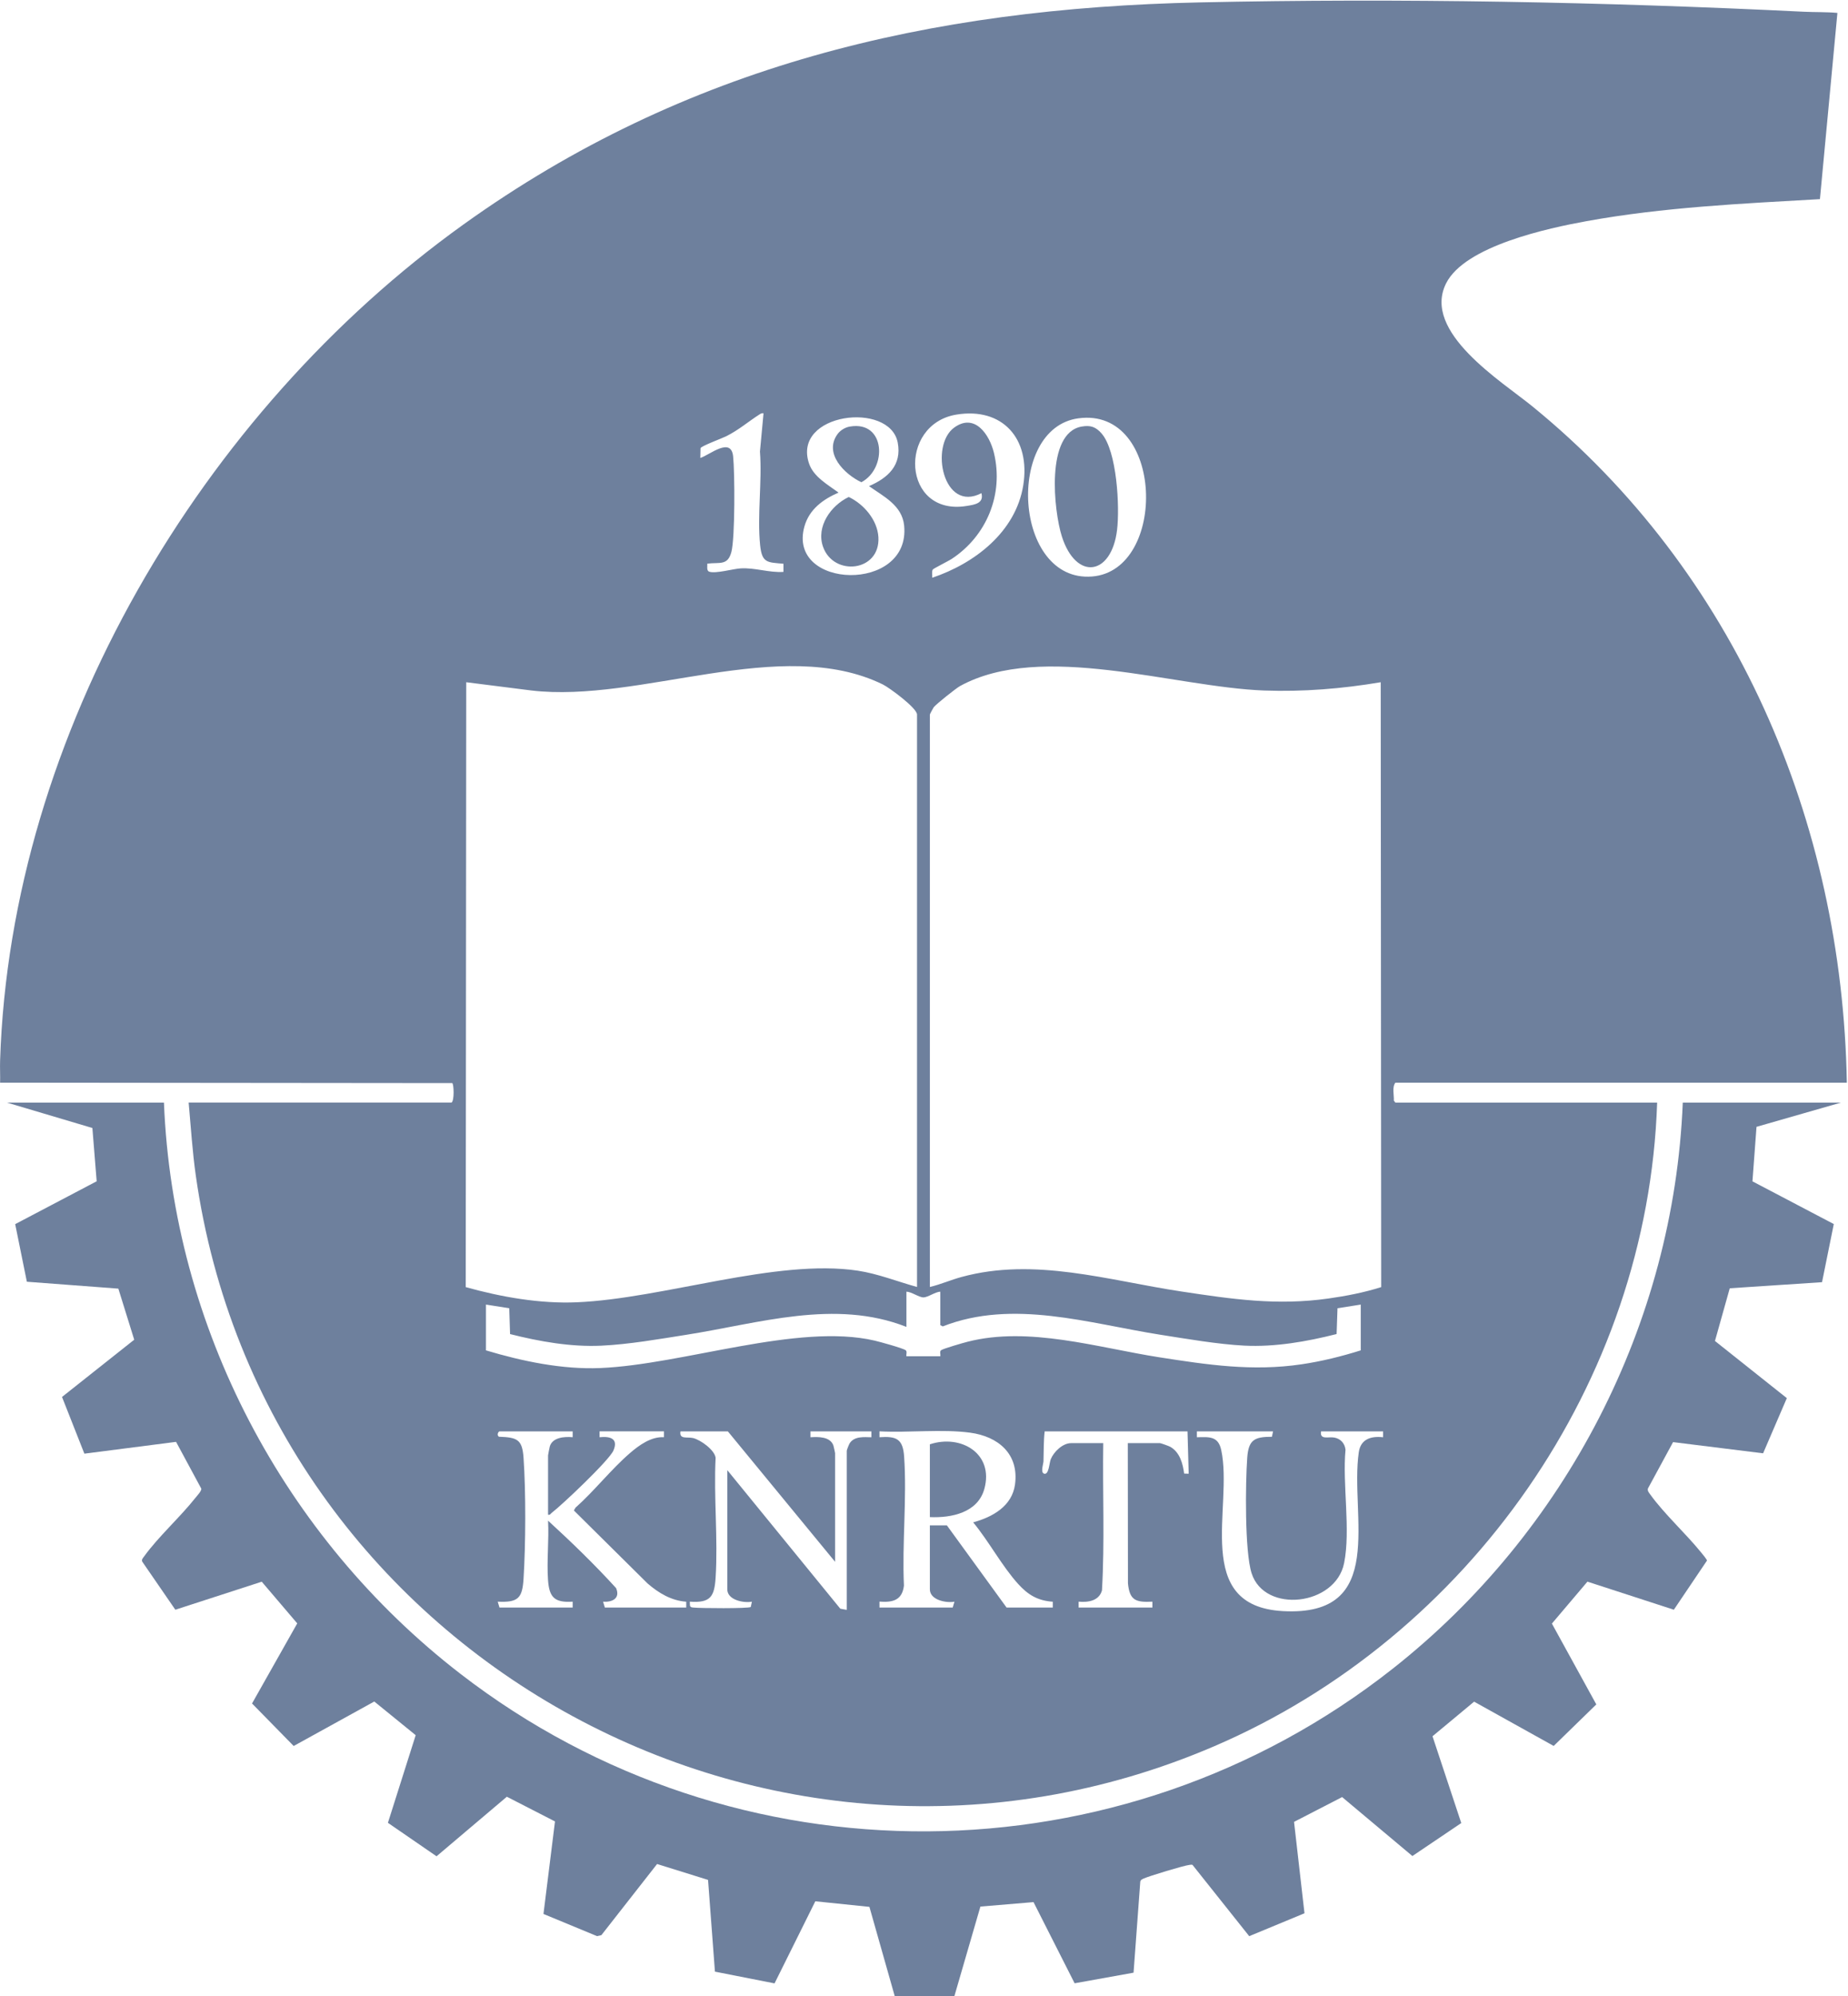 <?xml version="1.0" encoding="UTF-8"?> <svg xmlns="http://www.w3.org/2000/svg" width="138" height="149" viewBox="0 0 138 149" fill="none"><g clip-path="url(#clip0_5077_1277)"><path d="M0.008 79.146C0.795 54.736 15.062 30.772 34.608 16.756C51.186 4.868 69.372 0.614 89.6 0.179C104.6 -0.146 119.77 0.143 134.719 0.877C135.547 0.917 136.385 0.888 137.209 0.964L135.904 14.864C130.096 15.196 124.208 15.466 118.48 16.507C115.621 17.026 109.387 18.355 107.987 21.152C106.167 24.783 112.129 28.456 114.429 30.33C129.582 42.67 137.57 61.295 137.913 80.811H104.202C103.94 81.143 104.107 81.735 104.086 82.155L104.202 82.301H123.748C123.056 103.19 109.693 122.18 90.665 130.346C57.523 144.571 19.689 123.371 14.624 87.764C14.366 85.953 14.252 84.112 14.088 82.297H33.722C33.937 82.137 33.893 80.931 33.773 80.844L0.008 80.811C0.022 80.26 -0.011 79.697 0.008 79.146ZM57.023 30.852C56.885 30.823 56.823 30.867 56.713 30.936C55.864 31.477 55.186 32.083 54.227 32.565C53.921 32.718 52.371 33.288 52.313 33.452L52.298 34.183C53.009 33.949 54.584 32.59 54.745 34.051C54.876 35.26 54.894 40.15 54.617 41.198C54.34 42.246 53.735 41.954 52.819 42.071C52.831 42.261 52.747 42.6 52.962 42.673C53.454 42.834 54.726 42.458 55.313 42.425C56.385 42.363 57.432 42.758 58.504 42.688V42.078C57.293 41.976 56.903 42.027 56.764 40.705C56.535 38.492 56.918 35.95 56.75 33.701L57.016 30.856L57.023 30.852ZM69.617 43.123C72.778 42.06 75.855 39.708 76.413 36.217C76.97 32.726 74.845 30.381 71.418 30.947C67.035 31.67 67.36 38.55 72.187 37.765C72.781 37.67 73.492 37.572 73.288 36.812C70.422 38.298 69.416 33.259 71.25 31.919C72.785 30.797 73.893 32.433 74.225 33.814C74.965 36.896 73.678 40.011 71.06 41.724C70.838 41.87 69.7 42.44 69.657 42.509C69.562 42.67 69.631 42.94 69.617 43.123ZM64.891 36.286C66.302 35.68 67.356 34.723 67.039 33.04C66.448 29.921 59.138 30.816 60.414 34.595C60.749 35.592 61.821 36.18 62.62 36.768C61.461 37.269 60.432 38.014 60.071 39.295C58.748 44.014 68.031 44.28 67.516 39.222C67.363 37.718 65.981 37.057 64.895 36.286H64.891ZM80.525 31.225C75.075 31.962 75.68 43.495 81.55 43.031C87.212 42.586 86.95 30.352 80.525 31.225ZM68.479 96.062V53.334C68.479 52.848 66.404 51.321 65.916 51.084C58.325 47.381 47.788 52.505 39.669 51.537L34.816 50.923L34.779 96.073C37.419 96.81 40.325 97.325 43.081 97.205C49.545 96.927 57.968 93.929 64.053 94.845C65.573 95.076 67.006 95.656 68.479 96.062ZM69.438 53.334V96.062C70.24 95.872 71.006 95.532 71.8 95.317C77.262 93.823 82.764 95.576 88.211 96.397C92.006 96.971 95.353 97.468 99.2 96.923C100.534 96.734 101.858 96.478 103.141 96.073L103.105 50.923C100.232 51.409 97.322 51.646 94.402 51.541C87.679 51.292 77.791 47.859 71.691 51.208C71.388 51.376 69.926 52.541 69.726 52.789C69.689 52.833 69.442 53.301 69.438 53.334ZM70.225 96.412C69.843 96.423 69.292 96.839 68.957 96.839C68.621 96.839 68.071 96.423 67.688 96.412V99.042C62.339 96.938 56.673 98.779 51.263 99.629C49.192 99.954 46.997 100.345 44.904 100.444C42.629 100.55 40.285 100.133 38.09 99.578L38.028 97.65L36.289 97.376V100.794C38.994 101.605 41.973 102.23 44.82 102.113C51.008 101.857 59.579 98.731 65.307 100.064C65.686 100.152 67.407 100.623 67.633 100.784C67.753 100.871 67.662 101.109 67.684 101.233H70.222C70.244 101.109 70.153 100.871 70.273 100.784C70.444 100.659 71.932 100.232 72.249 100.152C76.825 98.976 81.969 100.59 86.545 101.306C90.176 101.872 93.512 102.376 97.187 101.835C98.693 101.613 100.166 101.247 101.614 100.794V97.376L99.878 97.65L99.812 99.575C97.599 100.137 95.208 100.557 92.914 100.44C90.934 100.338 88.623 99.936 86.643 99.626C81.324 98.79 75.654 96.945 70.4 99.005L70.218 98.91V96.412H70.225ZM42.768 106.842H37.302C37.215 106.842 37.076 107.116 37.255 107.24C38.608 107.291 39.001 107.423 39.096 108.811C39.275 111.371 39.257 115.275 39.096 117.845C39.005 119.299 38.688 119.624 37.167 119.551L37.299 119.989H42.764V119.551C41.411 119.639 41.014 119.233 40.923 117.933C40.821 116.502 41.003 114.949 40.926 113.503C42.68 115.11 44.397 116.772 46.005 118.536C46.337 119.303 45.724 119.606 45.035 119.551L45.167 119.989H51.245V119.555C50.121 119.474 49.188 118.908 48.357 118.192L42.855 112.744L42.975 112.536C44.379 111.29 45.633 109.676 47.044 108.46C47.733 107.865 48.638 107.215 49.582 107.277V106.838H44.773V107.277C45.546 107.196 46.198 107.364 45.808 108.27C45.491 109.004 41.98 112.324 41.189 112.93C41.101 112.999 41.08 113.098 40.926 113.061V108.635C40.926 108.591 41.032 108.058 41.054 107.974C41.247 107.284 42.162 107.218 42.764 107.277V106.838L42.768 106.842ZM62.357 116.571L54.355 106.842H50.814C50.712 107.463 51.306 107.233 51.758 107.339C52.305 107.47 53.359 108.215 53.439 108.811C53.29 111.743 53.625 114.847 53.439 117.758C53.348 119.182 53.053 119.661 51.511 119.551L51.522 119.847C51.573 119.993 51.682 119.978 51.813 119.993C52.233 120.044 55.889 120.073 56.064 119.949L56.148 119.551C55.529 119.671 54.311 119.427 54.311 118.631V109.734L62.751 120.077L63.232 120.164V108.288C63.232 108.23 63.4 107.799 63.455 107.722C63.805 107.189 64.519 107.269 65.07 107.28V106.842H60.523V107.28C61.103 107.24 61.993 107.226 62.233 107.89C62.252 107.941 62.361 108.434 62.361 108.464V116.571H62.357ZM65.679 119.989H71.144L71.275 119.551C70.656 119.671 69.438 119.427 69.438 118.631V113.854H70.707L75.166 119.989H78.618V119.555C77.496 119.482 76.77 119.043 76.037 118.236C74.812 116.885 73.85 115.052 72.672 113.631C74.105 113.24 75.574 112.433 75.796 110.805C76.106 108.526 74.542 107.218 72.442 106.937C70.342 106.656 67.877 106.952 65.675 106.838V107.277C66.955 107.185 67.425 107.412 67.516 108.719C67.731 111.838 67.356 115.209 67.502 118.353C67.371 119.449 66.671 119.62 65.675 119.547V119.986L65.679 119.989ZM88.678 106.842H78.01C77.926 107.583 77.948 108.328 77.922 109.077C77.915 109.267 77.685 109.906 77.966 109.997C78.327 110.111 78.352 109.201 78.465 108.92C78.688 108.369 79.355 107.719 79.978 107.719H82.385C82.33 111.382 82.501 115.063 82.29 118.711C82.071 119.493 81.258 119.617 80.547 119.551V119.989H86.056V119.551C84.817 119.613 84.353 119.46 84.23 118.181L84.219 107.719H86.625C86.687 107.719 87.307 107.941 87.398 107.996C88.105 108.405 88.328 109.238 88.426 109.99L88.765 110.001L88.678 106.846V106.842ZM95.062 106.842H89.378V107.28C90.293 107.255 90.967 107.185 91.193 108.223C92.116 112.463 88.988 119.88 95.802 120.256C103.655 120.69 100.782 113.116 101.468 108.398C101.61 107.412 102.383 107.178 103.283 107.28V106.842H98.649C98.547 107.499 99.193 107.222 99.634 107.302C100.111 107.386 100.425 107.733 100.476 108.212C100.235 110.801 100.873 114.194 100.37 116.681C99.729 119.861 94.435 120.46 93.465 117.433C92.94 115.8 93.002 110.669 93.137 108.814C93.235 107.474 93.662 107.244 94.981 107.244L95.065 106.846L95.062 106.842Z" fill="#6E809D"></path><path d="M66.816 149L64.924 142.332L60.884 141.915L57.84 148.043L53.388 147.167L52.874 140.319L49.068 139.133L44.908 144.443L44.583 144.516L40.584 142.861L41.444 135.955L37.849 134.111L32.599 138.556L28.968 136.058L31.042 129.517L27.95 127.004L21.931 130.324L18.821 127.151L22.197 121.172L19.546 118.061L13.093 120.153L10.625 116.567C10.548 116.414 10.676 116.293 10.76 116.176C11.824 114.701 13.447 113.251 14.602 111.79C14.73 111.63 15.069 111.275 15.029 111.111L13.148 107.623L6.301 108.504L4.631 104.271L10.023 99.998L8.838 96.186L2.006 95.671L1.134 91.372L7.219 88.173L6.899 84.196L0.525 82.301H12.243C12.911 99.063 21.205 114.763 34.378 124.934C54.894 140.776 83.672 140.586 104.016 124.543C116.912 114.376 124.988 98.833 125.662 82.301H137.468L131.168 84.109L130.865 88.177L136.939 91.365L136.061 95.704L129.17 96.16L128.065 100.093L133.432 104.359L131.66 108.478L124.937 107.642L123.056 111.111C123.019 111.286 123.125 111.4 123.216 111.527C124.248 112.974 125.87 114.445 127.022 115.866C127.099 115.961 127.485 116.414 127.467 116.487L124.995 120.153L118.542 118.057L115.888 121.187L119.205 127.22L116.022 130.32L110.08 127.015L106.973 129.597L109.121 136.076L105.471 138.537L100.224 134.137L96.633 135.988L97.413 142.81L93.286 144.519L89.05 139.198C88.977 139.169 88.907 139.195 88.831 139.198C88.412 139.242 85.79 140.035 85.385 140.225C85.283 140.276 85.192 140.309 85.152 140.429L84.649 147.244L80.248 148.036L77.178 141.977L73.212 142.31L71.268 148.997H66.809L66.816 149Z" fill="#6E809D"></path><path d="M69.438 113.24V107.806C71.767 107.036 74.236 108.504 73.506 111.137C73.014 112.912 71.049 113.31 69.438 113.24Z" fill="#6E809D"></path><path d="M80.784 31.838C81.429 31.725 81.823 31.86 82.25 32.342C83.42 33.664 83.624 37.857 83.416 39.562C83.004 42.97 80.361 43.375 79.293 40.037C78.695 38.16 78.053 32.309 80.78 31.838H80.784Z" fill="#6E809D"></path><path d="M63.378 37.094C64.505 37.627 65.522 38.81 65.595 40.099C65.74 42.678 62.259 43.05 61.464 40.822C60.924 39.31 62.044 37.733 63.378 37.097V37.094Z" fill="#6E809D"></path><path d="M63.469 31.839C66.138 31.382 66.273 34.968 64.322 35.995C63.068 35.399 61.493 33.851 62.543 32.401C62.755 32.113 63.115 31.897 63.465 31.839H63.469Z" fill="#6E809D"></path></g><defs><clipPath id="clip0_5077_1277"><rect width="138" height="149" fill="white"></rect></clipPath></defs></svg> 